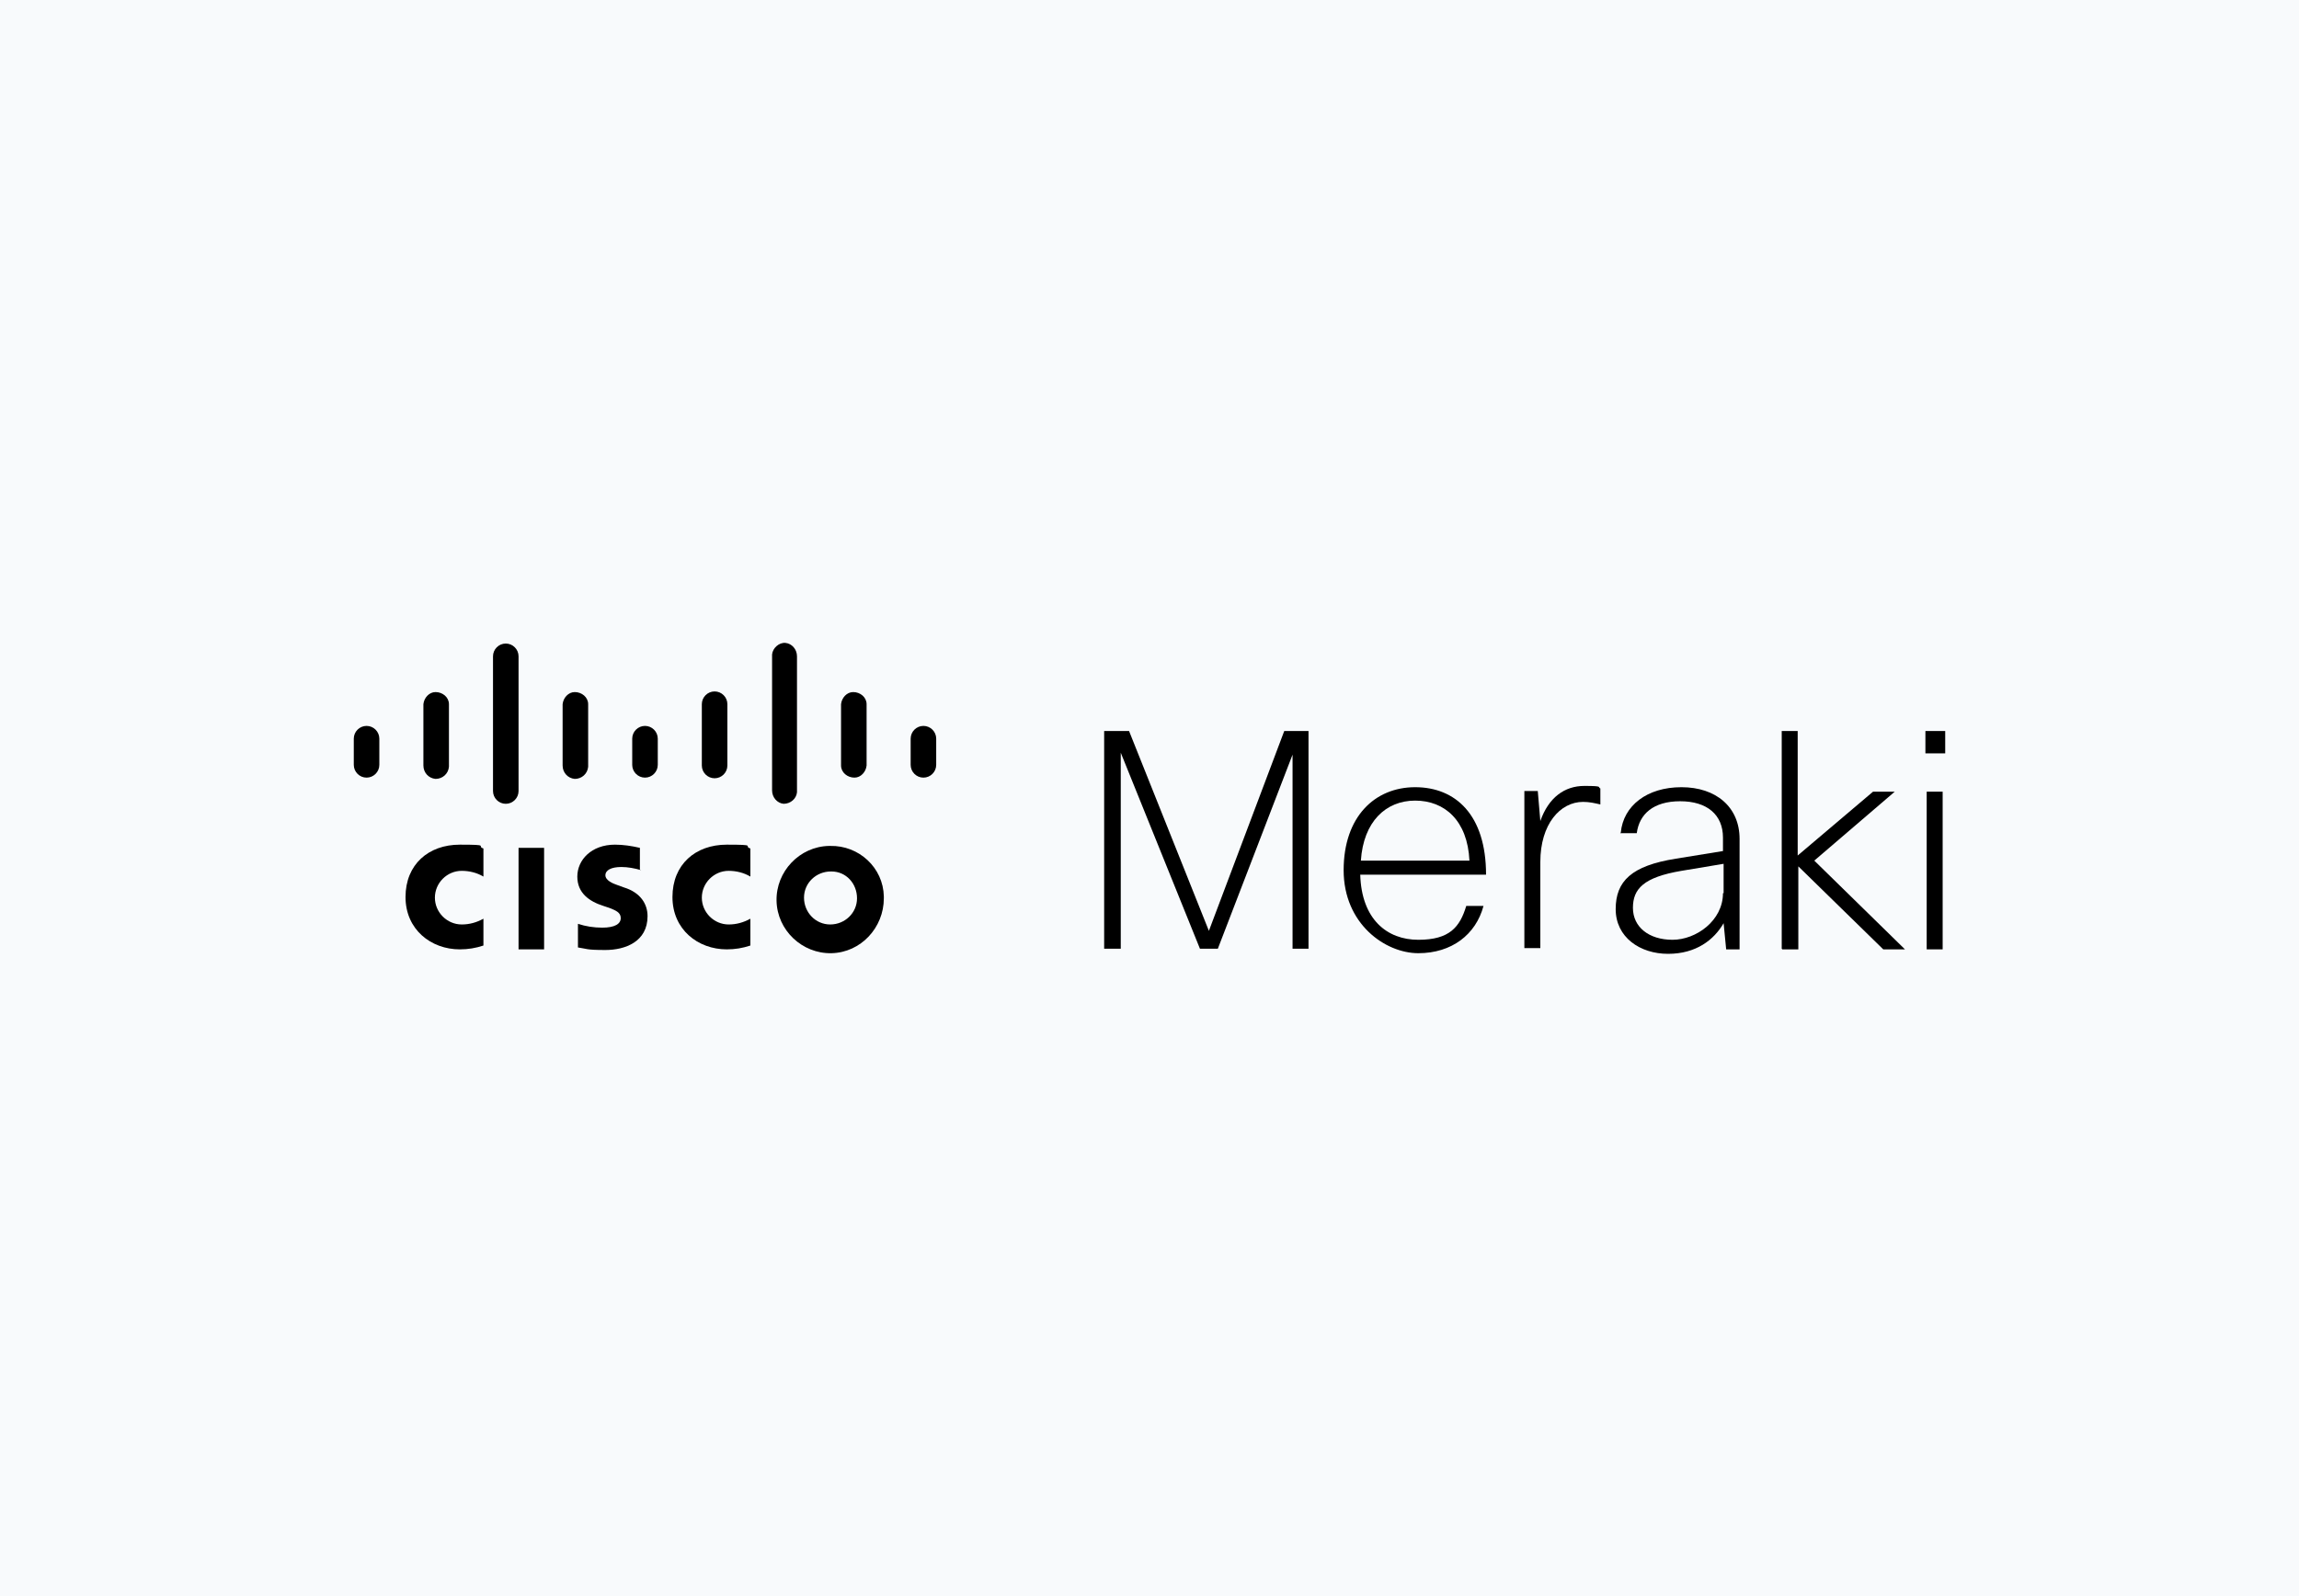 <?xml version="1.0" encoding="UTF-8"?>
<svg id="Layer_1" xmlns="http://www.w3.org/2000/svg" version="1.1" viewBox="0 0 360 250">
  <!-- Generator: Adobe Illustrator 29.1.0, SVG Export Plug-In . SVG Version: 2.1.0 Build 142)  -->
  <defs>
    <style>
      .st0 {
        fill: #f8fafc;
      }
    </style>
  </defs>
  <rect class="st0" width="360" height="250"/>
  <g>
    <rect x="81.2" y="132.8" width="4" height="15.9"/>
    <path d="M117.5,137.3c-1-.6-2.2-.9-3.4-.9-2.3,0-4.2,1.9-4.2,4.2s1.9,4.2,4.2,4.2h0c1.2,0,2.3-.3,3.4-.9v4.2c-1.2.4-2.4.6-3.7.6-4.5,0-8.5-3.1-8.5-8.2s3.6-8.2,8.5-8.2,2.5.2,3.7.6v4.3Z"/>
    <path d="M75.7,137.3c-1-.6-2.2-.9-3.4-.9-2.3,0-4.2,1.9-4.2,4.2s1.9,4.2,4.2,4.2h0c1.2,0,2.3-.3,3.4-.9v4.2c-1.2.4-2.4.6-3.7.6-4.5,0-8.5-3.1-8.5-8.2s3.6-8.2,8.5-8.2,2.5.2,3.7.6v4.3Z"/>
    <path d="M138.4,140.7c0,4.6-3.6,8.5-8.2,8.6s-8.5-3.6-8.6-8.2,3.6-8.5,8.2-8.6h.2c4.5-.1,8.3,3.4,8.4,7.9,0,0,0,.2,0,.3ZM130.1,136.5c-2.3,0-4.2,1.8-4.2,4.1s1.8,4.2,4.1,4.2c2.3,0,4.2-1.8,4.2-4.1h0c0-2.3-1.7-4.2-4-4.2h-.1Z"/>
    <path d="M100.4,136.3c-1-.3-2.1-.5-3.1-.5-1.6,0-2.5.5-2.5,1.3s1.2,1.3,1.8,1.5l1.1.4c2.6.8,3.7,2.6,3.7,4.5,0,4-3.5,5.3-6.6,5.3s-2.9-.2-4.3-.4v-3.7c1.2.4,2.5.6,3.8.6,2,0,2.9-.6,2.9-1.5s-.8-1.2-1.8-1.6l-.9-.3c-2.2-.7-4.1-2-4.1-4.6s2.2-5,5.9-5c1.3,0,2.6.2,3.9.5v3.4Z"/>
    <path d="M59.4,115.7c0-1.1-.9-2-2-2s-2,.9-2,2v4.1c0,1.1.9,2,2,2s2-.9,2-2h0v-4.1Z"/>
    <path d="M70.3,110.3c0-1.1-1-1.9-2.1-1.9-1,0-1.8.9-1.9,1.9v9.6c0,1.1.8,2,1.9,2.1,1.1,0,2-.8,2.1-1.9v-9.8Z"/>
    <path d="M81.2,102.8c0-1.1-.9-2-2-2s-2,.9-2,2v21.1c0,1.1.9,2,2,2s2-.9,2-2v-21.1Z"/>
    <path d="M92.1,110.3c0-1.1-1-1.9-2.1-1.9-1,0-1.8.9-1.9,1.9v9.6c0,1.1.8,2,1.9,2.1,1.1,0,2-.8,2.1-1.9v-9.8Z"/>
    <path d="M103,115.7c0-1.1-.9-2-2-2s-2,.9-2,2h0v4.1c0,1.1.9,2,2,2s2-.9,2-2h0v-4.1Z"/>
    <path d="M113.9,110.3c0-1.1-.9-2-2-2s-2,.9-2,2v9.6c0,1.1.9,2,2,2s2-.9,2-2v-9.6Z"/>
    <path d="M124.8,102.8c0-1.1-.8-2-1.8-2.1s-2,.8-2.1,1.8v21.3c0,1.1.8,2,1.8,2.1,1.1,0,2-.8,2.1-1.8v-21.3Z"/>
    <path d="M135.7,110.3c0-1.1-1-1.9-2.1-1.9-1,0-1.8.9-1.9,1.9v9.6c0,1.1,1,1.9,2.1,1.9,1,0,1.8-.9,1.9-1.9v-9.6Z"/>
    <path d="M146.6,115.7c0-1.1-.9-2-2-2s-2,.9-2,2v4.1c0,1.1.9,2,2,2s2-.9,2-2v-4.1Z"/>
    <g id="g96">
      <path id="path98" d="M187.9,148.6l-12.4-30.7v30.7h-2.6v-34.1h3.9l12.5,31.3,11.8-31.3h3.8v34.1h-2.5v-30.4l-11.7,30.4h-2.8Z"/>
    </g>
    <g id="g100">
      <path id="path102" d="M232.3,141.9c-1.2,4.5-5,7.4-10.2,7.4s-11.7-4.6-11.7-13,4.9-13,11.2-13,11.1,4.3,11.1,13.7h-19.7c.2,7,4.2,10.2,9.1,10.2s6.5-2,7.5-5.3h2.7ZM213.1,134.8h17c-.3-6.3-3.9-9.4-8.5-9.4s-8.1,3.3-8.5,9.4"/>
    </g>
    <g id="g104">
      <path id="path106" d="M238.7,148.6v-24.7h2.1l.4,4.7c1.3-3.7,3.8-5.5,6.9-5.5s2,.2,2.5.4v2.5c-.9-.2-1.7-.4-2.7-.4-3.6,0-6.7,3.5-6.7,9.4v13.5s-2.5,0-2.5,0Z"/>
    </g>
    <g id="g108">
      <path id="path110" d="M253.8,130.4c.4-4.2,4.1-7.1,9.5-7.1s9.1,3.1,9.1,8.1v17.3h-2.1l-.4-4.1c-1.5,2.6-4.3,4.8-8.7,4.8s-8.2-2.6-8.2-7,2.5-6.8,9.4-7.9l7.4-1.2v-2.1c0-3.6-2.5-5.7-6.7-5.7s-6.4,2-6.8,5h-2.6ZM269.9,139.9v-4.6l-6.6,1.1c-5.9,1-7.6,2.8-7.6,5.8s2.5,5,6.2,5,7.9-3,7.9-7.3"/>
    </g>
    <g id="g112">
      <path id="path114" d="M279,148.6v-34.1h2.5v19.5l11.8-10h3.4l-12.6,10.8,14.2,13.9h-3.4l-13.3-13v13h-2.5Z"/>
    </g>
    <path id="path116" d="M301.5,114.5h3.1v3.5h-3.1v-3.5ZM301.7,124h2.5v24.7h-2.5v-24.7Z"/>
  </g>
</svg>